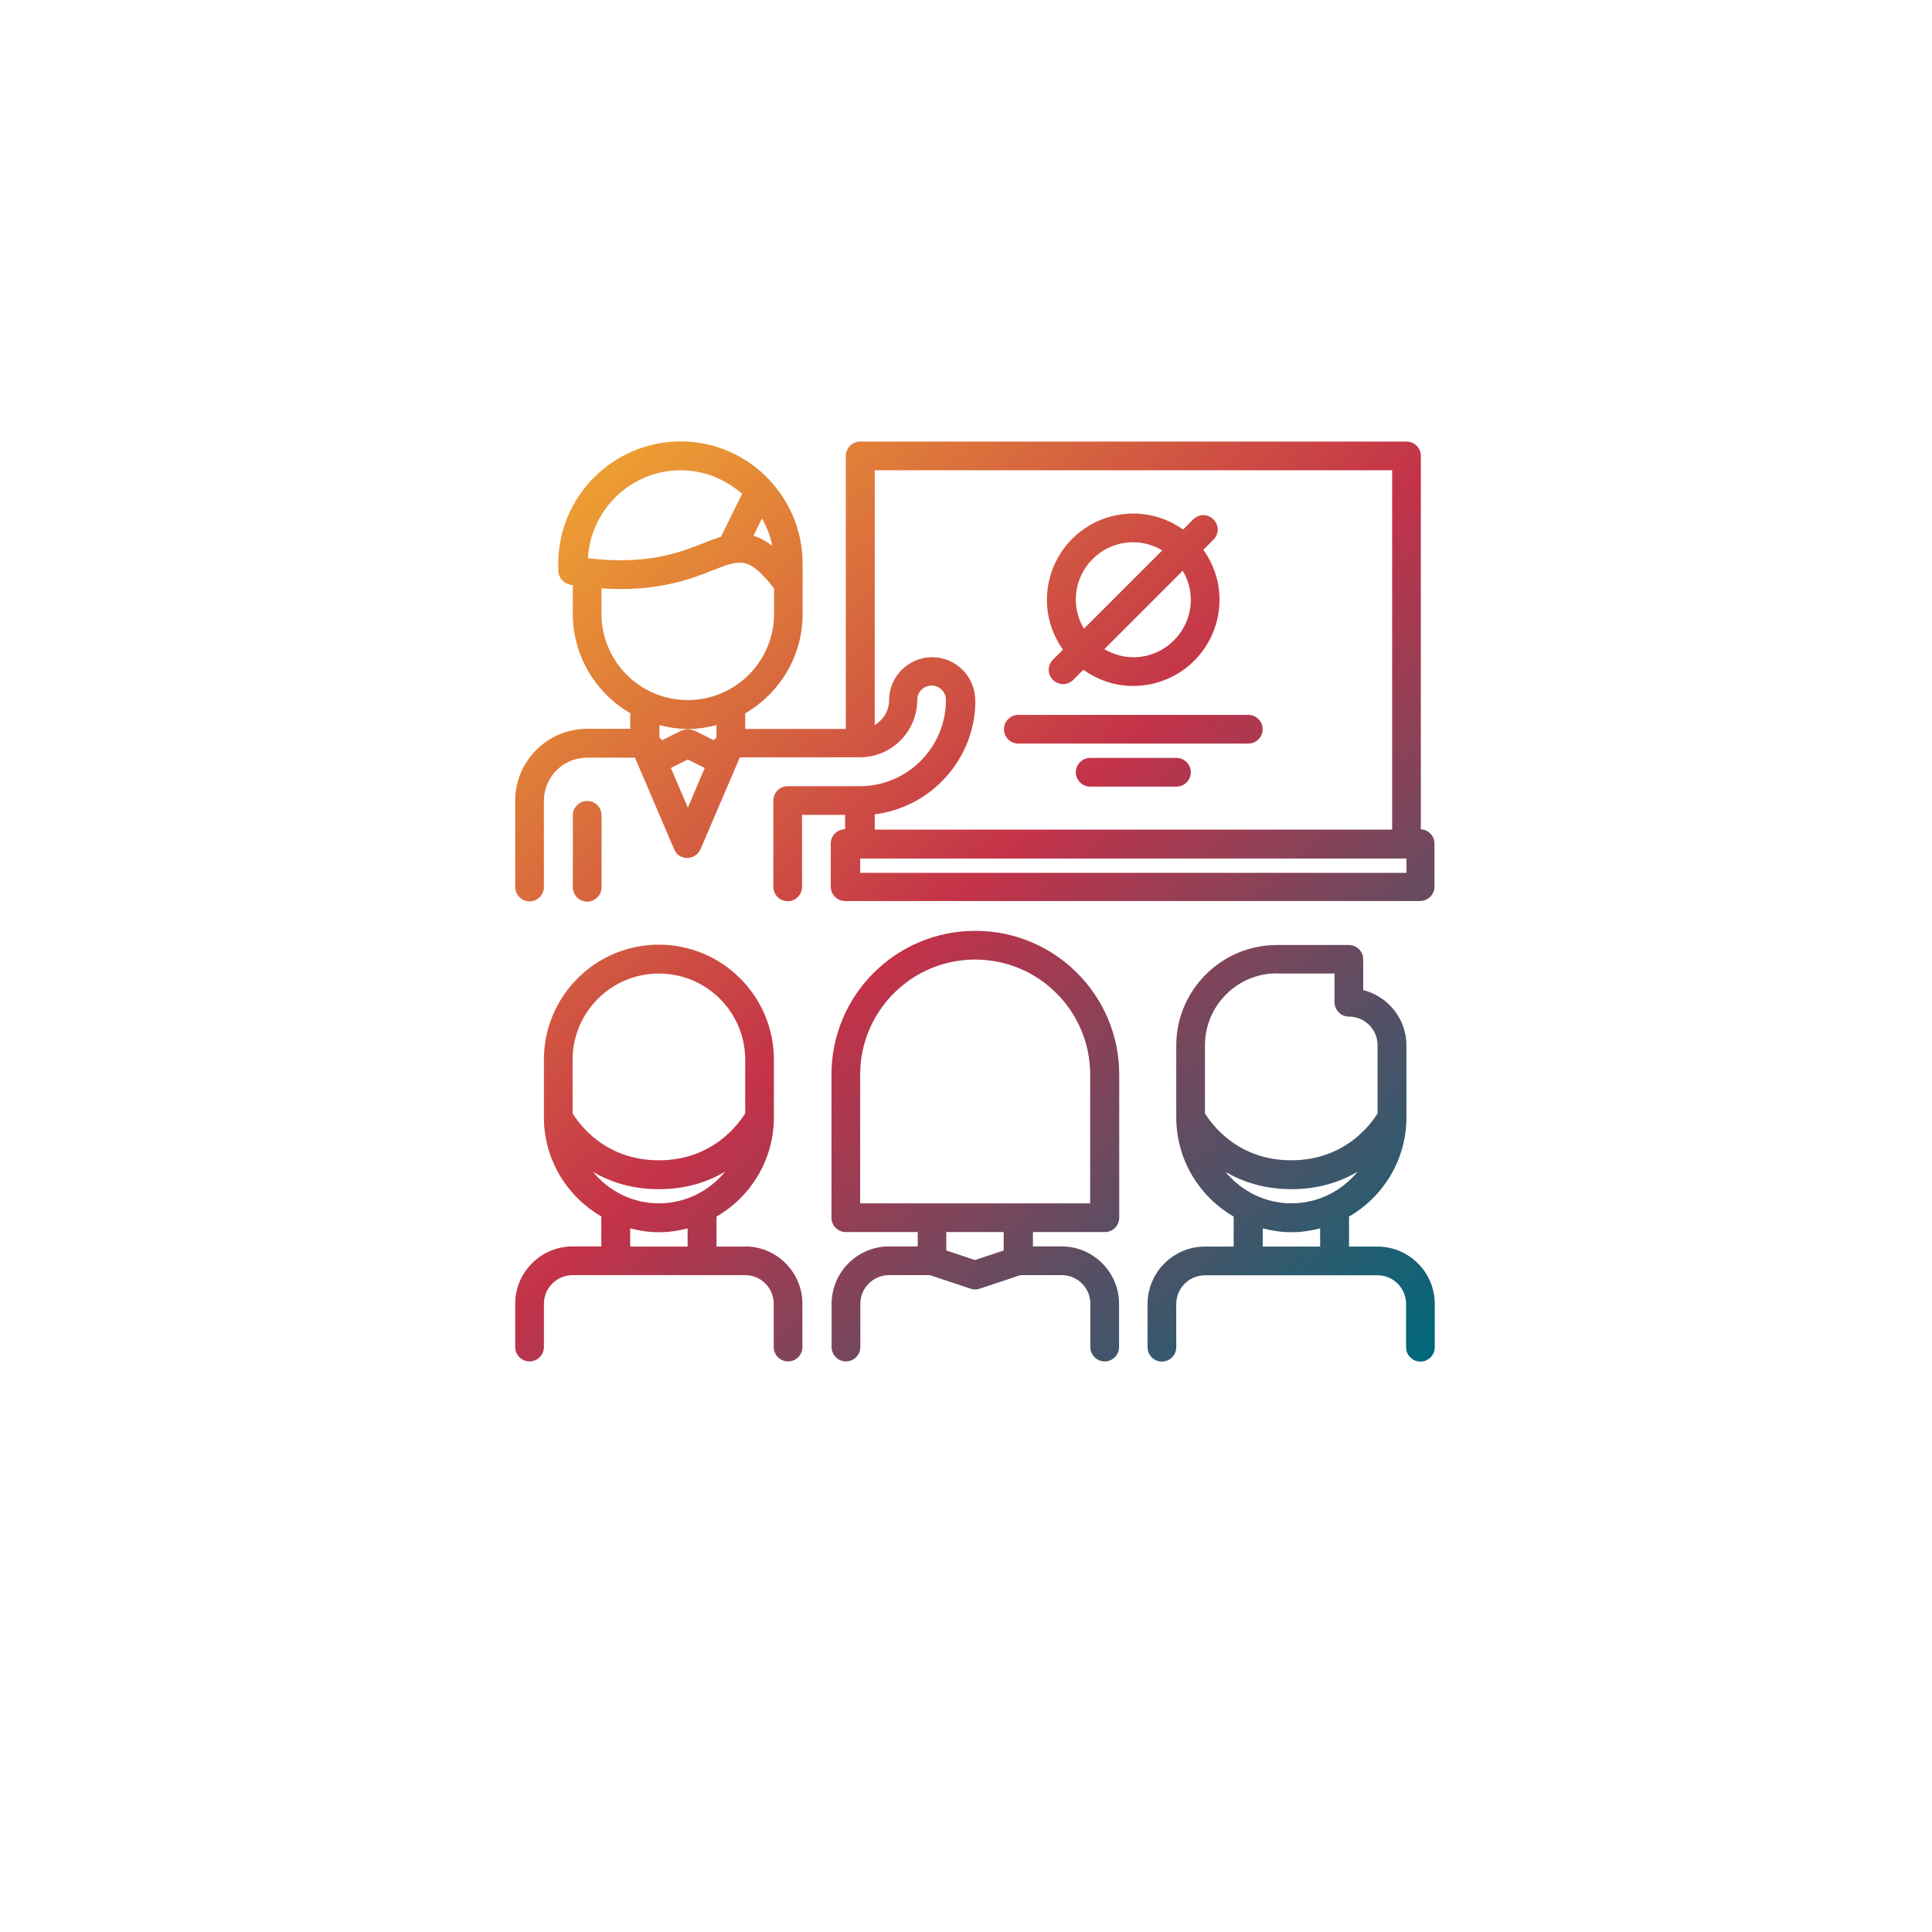 <svg width="105" height="105" viewBox="0 0 105 105" fill="none" xmlns="http://www.w3.org/2000/svg">
<g filter="url(#filter0_d_6582_5417)">
<circle cx="52.5" cy="48.5" r="48.5" fill="white"/>
</g>
<g clip-path="url(#clip0_6582_5417)">
<path fill-rule="evenodd" clip-rule="evenodd" d="M77.22 24.778V45.069C77.632 45.09 77.96 45.432 77.96 45.848V48.188C77.96 48.618 77.61 48.968 77.18 48.968H45.93C45.5 48.968 45.15 48.618 45.15 48.188V45.848C45.15 45.418 45.5 45.068 45.93 45.068V44.288H43.59V48.198C43.59 48.628 43.24 48.978 42.81 48.978C42.38 48.978 42.03 48.628 42.03 48.198V43.508C42.03 43.078 42.38 42.728 42.81 42.728H46.72C49.31 42.728 51.41 40.628 51.41 38.038C51.41 37.608 51.06 37.258 50.63 37.258C50.2 37.258 49.85 37.608 49.85 38.038C49.85 39.758 48.45 41.158 46.73 41.158H40.21L38.07 46.158C38.03 46.238 37.98 46.318 37.92 46.378L37.89 46.408C37.83 46.468 37.76 46.508 37.69 46.548L37.69 46.548C37.68 46.558 37.67 46.568 37.66 46.568H37.63C37.54 46.608 37.45 46.628 37.35 46.628H37.32C37.24 46.628 37.16 46.608 37.08 46.578H37.04C37.038 46.576 37.035 46.573 37.033 46.57C37.025 46.56 37.015 46.548 37 46.548C36.94 46.518 36.89 46.478 36.84 46.438C36.82 46.428 36.8 46.408 36.78 46.388C36.72 46.318 36.68 46.248 36.64 46.158L34.51 41.178H31.9C30.61 41.178 29.56 42.228 29.56 43.518V48.208C29.56 48.638 29.21 48.988 28.78 48.988C28.35 48.988 28 48.638 28 48.208V43.518C28 41.358 29.76 39.608 31.91 39.608H34.25V38.758C32.39 37.678 31.13 35.658 31.13 33.358V31.798C31.09 31.788 31.05 31.788 31.01 31.788C30.999 31.785 30.989 31.779 30.979 31.774C30.963 31.766 30.949 31.758 30.93 31.758C30.88 31.748 30.82 31.728 30.77 31.698L30.77 31.698C30.73 31.678 30.69 31.658 30.66 31.628C30.62 31.598 30.58 31.558 30.54 31.518C30.51 31.488 30.48 31.448 30.46 31.408C30.43 31.358 30.41 31.318 30.39 31.268C30.37 31.218 30.36 31.168 30.36 31.118C30.35 31.088 30.34 31.028 30.34 31.028V30.638C30.34 26.978 33.32 23.998 36.99 23.988C38.9 23.988 40.63 24.808 41.84 26.108C41.85 26.128 41.87 26.148 41.89 26.168C42.96 27.348 43.62 28.908 43.62 30.628V33.368C43.62 35.678 42.36 37.688 40.5 38.768V39.618H45.97V24.778C45.97 24.348 46.32 23.998 46.75 23.998H76.44C76.87 23.998 77.22 24.348 77.22 24.778ZM37.38 43.888L36.46 41.738L37.38 41.278L38.3 41.738L37.38 43.898V43.888ZM41.41 28.178C41.67 28.638 41.87 29.128 41.97 29.658C41.61 29.388 41.28 29.218 40.95 29.118L41.41 28.178ZM36.995 25.558C38.273 25.559 39.431 26.049 40.33 26.838L39.18 29.178C38.87 29.268 38.55 29.388 38.21 29.528C36.92 30.038 35.15 30.718 31.95 30.338C32.11 27.68 34.297 25.561 36.995 25.558ZM32.69 33.358V31.978C35.72 32.178 37.53 31.478 38.78 30.978C40.25 30.398 40.7 30.238 42.07 31.978V33.358C42.07 35.938 39.97 38.048 37.38 38.048C34.79 38.048 32.69 35.948 32.69 33.358ZM37.38 39.618L37.39 39.618L37.4 39.618H37.38ZM37.39 39.618C37.926 39.617 38.443 39.538 38.94 39.408V40.078L38.79 40.228L37.73 39.698C37.73 39.698 37.69 39.698 37.68 39.688C37.63 39.668 37.58 39.658 37.53 39.648L37.53 39.648C37.505 39.648 37.483 39.643 37.46 39.638L37.46 39.638C37.438 39.633 37.415 39.628 37.39 39.628C37.34 39.628 37.29 39.628 37.25 39.648L37.25 39.648C37.2 39.658 37.15 39.668 37.1 39.688C37.08 39.688 37.06 39.688 37.05 39.698L35.99 40.228L35.84 40.078V39.408C36.337 39.538 36.854 39.617 37.39 39.618ZM53 38.058C53 36.768 51.95 35.718 50.66 35.718C49.37 35.718 48.32 36.768 48.32 38.058C48.32 38.638 48 39.128 47.54 39.408V25.558H75.66V45.088H47.54V44.258C50.62 43.868 53.01 41.248 53.01 38.058H53ZM76.44 47.438H46.75V46.658H76.44V47.438ZM32.693 44.311V48.221C32.693 48.651 32.343 49.001 31.913 49.001C31.483 49.001 31.133 48.651 31.133 48.221V44.311C31.133 43.881 31.483 43.531 31.913 43.531C32.343 43.531 32.693 43.881 32.693 44.311ZM73.317 66.119V67.749H74.857C76.577 67.749 77.977 69.149 77.977 70.869V73.219C77.977 73.649 77.627 73.999 77.197 73.999C76.767 73.999 76.417 73.649 76.417 73.219V70.869C76.417 70.009 75.727 69.309 74.867 69.309H74.857H72.517H72.497H67.867H67.837H67.817H65.487H65.477C64.617 69.319 63.927 70.009 63.927 70.869V73.219C63.927 73.649 63.577 73.999 63.147 73.999C62.717 73.999 62.367 73.649 62.367 73.219V70.869C62.367 69.149 63.767 67.749 65.487 67.749H65.507H67.047V66.119C65.197 65.049 63.947 63.059 63.927 60.779V60.769V60.729V56.819C63.927 53.809 66.387 51.359 69.397 51.359H73.307C73.737 51.359 74.087 51.709 74.087 52.139V53.809C75.437 54.149 76.437 55.369 76.437 56.819V60.719V60.759V60.779C76.417 63.059 75.167 65.049 73.317 66.119ZM72.527 52.909H69.407L69.397 52.899C67.237 52.899 65.487 54.659 65.487 56.809V60.509C65.837 61.079 67.247 63.059 70.177 63.059C73.107 63.059 74.527 61.069 74.867 60.509V56.799C74.867 55.949 74.167 55.249 73.307 55.249C73.207 55.249 73.097 55.229 73.007 55.189C72.727 55.069 72.527 54.789 72.527 54.469V52.909ZM66.603 63.689C67.463 64.728 68.746 65.399 70.187 65.399C71.637 65.399 72.927 64.719 73.787 63.679C72.867 64.219 71.687 64.629 70.187 64.629C68.696 64.629 67.521 64.224 66.603 63.689ZM71.747 66.759C71.247 66.889 70.727 66.969 70.187 66.969C69.647 66.969 69.127 66.889 68.627 66.759V67.749H71.747V66.759ZM40.5 67.75H40.48H38.94V66.12C40.79 65.05 42.04 63.06 42.06 60.78V60.76V60.72V57.59C42.06 54.15 39.26 51.34 35.81 51.34C32.36 51.34 29.56 54.14 29.56 57.59V60.72V60.76V60.77C29.58 63.05 30.83 65.04 32.68 66.11V67.74H31.14H31.12C29.4 67.74 28 69.14 28 70.86V73.21C28 73.64 28.35 73.99 28.78 73.99C29.21 73.99 29.56 73.64 29.56 73.21V70.86C29.56 70 30.25 69.31 31.11 69.3H31.12H33.45H33.47H33.5H38.13H38.15H40.49H40.5C41.36 69.3 42.05 70 42.05 70.86V73.21C42.05 73.64 42.4 73.99 42.83 73.99C43.26 73.99 43.61 73.64 43.61 73.21V70.86C43.61 69.14 42.21 67.74 40.49 67.74L40.5 67.75ZM35.81 52.91C38.4 52.91 40.5 55.01 40.5 57.59V60.51C40.16 61.06 38.74 63.06 35.81 63.06C32.88 63.06 31.47 61.08 31.12 60.51V57.59C31.12 55.01 33.22 52.91 35.81 52.91ZM35.81 65.4C34.369 65.4 33.086 64.728 32.226 63.689C33.144 64.225 34.319 64.63 35.81 64.63C37.31 64.63 38.49 64.22 39.41 63.68C38.55 64.72 37.26 65.4 35.81 65.4ZM35.81 66.97C36.35 66.97 36.87 66.89 37.37 66.76V67.75H34.25V66.76C34.75 66.89 35.27 66.97 35.81 66.97ZM45.188 58.4C45.188 54.09 48.688 50.59 52.998 50.59H53.017C57.328 50.59 60.828 54.09 60.828 58.4V66.18C60.828 66.61 60.477 66.96 60.047 66.96H56.138V67.74H57.678H57.697C59.417 67.74 60.818 69.14 60.818 70.86V73.21C60.818 73.64 60.468 73.99 60.038 73.99C59.608 73.99 59.258 73.64 59.258 73.21V70.86C59.258 70 58.568 69.3 57.708 69.3H57.697H55.458L53.267 70.03C53.188 70.06 53.097 70.08 53.008 70.08C52.928 70.08 52.837 70.07 52.758 70.04L50.538 69.3H48.318H48.307C47.447 69.31 46.758 70 46.758 70.86V73.21C46.758 73.64 46.407 73.99 45.977 73.99C45.547 73.99 45.197 73.64 45.197 73.21V70.86C45.197 69.14 46.597 67.74 48.318 67.74H48.337H49.877V66.96H45.968C45.538 66.96 45.188 66.61 45.188 66.18V58.4ZM52.987 68.48L54.557 67.96L54.547 67.95V66.96H51.428V67.96L52.987 68.48ZM46.748 65.4H59.248V58.4C59.248 54.95 56.447 52.15 52.998 52.15C49.547 52.15 46.748 54.95 46.748 58.4V65.4ZM57.228 36.95C56.918 36.65 56.918 36.16 57.228 35.85L57.768 35.31C57.228 34.54 56.898 33.61 56.898 32.6C56.898 30.01 58.998 27.91 61.588 27.91C62.598 27.91 63.528 28.23 64.298 28.78L64.848 28.23C65.148 27.92 65.638 27.92 65.948 28.23C66.258 28.53 66.258 29.02 65.948 29.33L65.398 29.88C65.948 30.65 66.278 31.58 66.278 32.59C66.278 35.18 64.178 37.28 61.588 37.28C60.578 37.28 59.648 36.95 58.878 36.4L58.328 36.95C58.178 37.1 57.978 37.18 57.778 37.18C57.578 37.18 57.378 37.1 57.228 36.95ZM61.598 35.72C63.318 35.72 64.718 34.31 64.718 32.59C64.717 32.014 64.557 31.488 64.278 31.02L60.018 35.28C60.488 35.55 61.018 35.72 61.598 35.72ZM61.588 29.47C59.868 29.47 58.468 30.87 58.468 32.59C58.468 33.17 58.638 33.71 58.908 34.17L63.168 29.91C62.698 29.64 62.168 29.47 61.588 29.47ZM55.343 40.412H67.843C68.272 40.412 68.623 40.062 68.623 39.632C68.623 39.202 68.272 38.852 67.843 38.852H55.343C54.913 38.852 54.562 39.202 54.562 39.632C54.562 40.062 54.913 40.412 55.343 40.412ZM59.249 41.191H63.939C64.369 41.191 64.719 41.541 64.719 41.971C64.719 42.401 64.369 42.751 63.939 42.751H59.249C58.819 42.751 58.469 42.401 58.469 41.971C58.469 41.541 58.819 41.191 59.249 41.191Z" fill="url(#paint0_linear_6582_5417)"/>
</g>
<defs>
<filter id="filter0_d_6582_5417" x="0" y="0" width="105" height="105" filterUnits="userSpaceOnUse" color-interpolation-filters="sRGB">
<feFlood flood-opacity="0" result="BackgroundImageFix"/>
<feColorMatrix in="SourceAlpha" type="matrix" values="0 0 0 0 0 0 0 0 0 0 0 0 0 0 0 0 0 0 127 0" result="hardAlpha"/>
<feOffset dy="4"/>
<feGaussianBlur stdDeviation="2"/>
<feComposite in2="hardAlpha" operator="out"/>
<feColorMatrix type="matrix" values="0 0 0 0 0 0 0 0 0 0 0 0 0 0 0 0 0 0 0.25 0"/>
<feBlend mode="normal" in2="BackgroundImageFix" result="effect1_dropShadow_6582_5417"/>
<feBlend mode="normal" in="SourceGraphic" in2="effect1_dropShadow_6582_5417" result="shape"/>
</filter>
<linearGradient id="paint0_linear_6582_5417" x1="39.963" y1="19.691" x2="84.152" y2="67.694" gradientUnits="userSpaceOnUse">
<stop stop-color="#EC9C33"/>
<stop offset="0.456" stop-color="#C33249"/>
<stop offset="1" stop-color="#00677A"/>
</linearGradient>
<clipPath id="clip0_6582_5417">
<rect width="50" height="50" fill="white" transform="translate(28 24)"/>
</clipPath>
</defs>
</svg>
